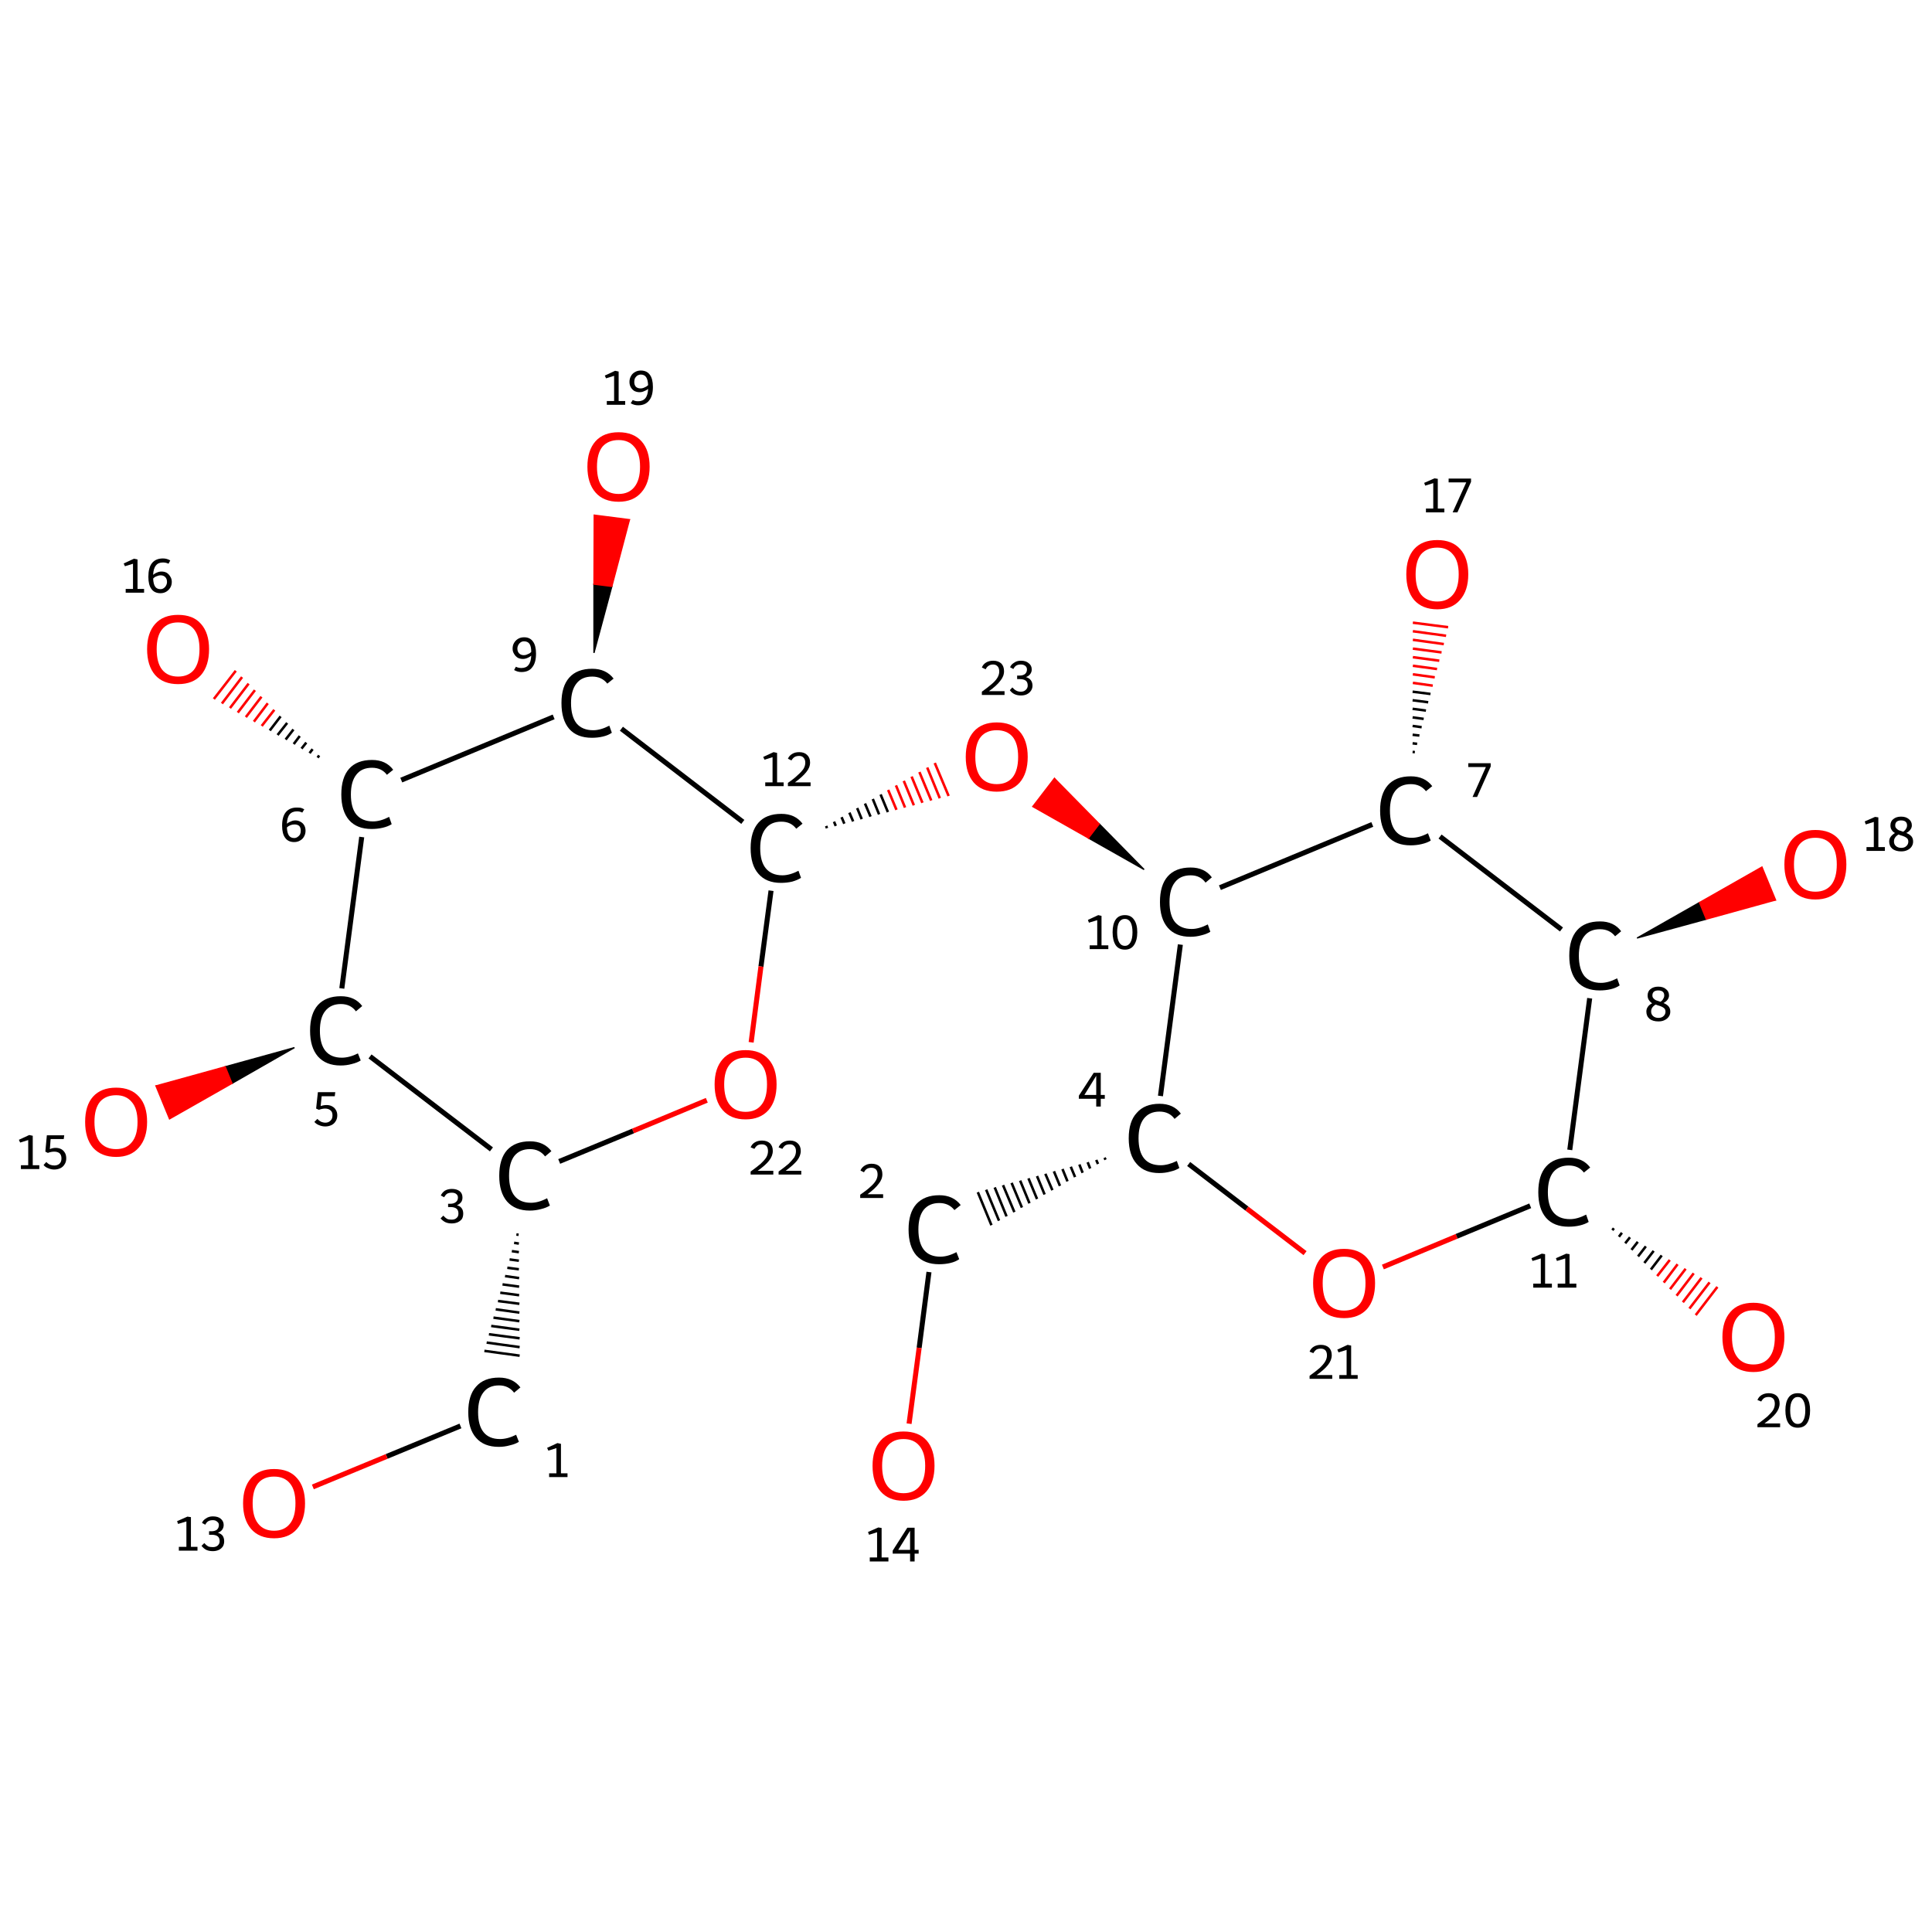 <?xml version='1.0' encoding='iso-8859-1'?>
<svg version='1.1' baseProfile='full'
              xmlns='http://www.w3.org/2000/svg'
                      xmlns:rdkit='http://www.rdkit.org/xml'
                      xmlns:xlink='http://www.w3.org/1999/xlink'
                  xml:space='preserve'
width='767px' height='767px' viewBox='0 0 767 767'>
<!-- END OF HEADER -->
<rect style='opacity:1.0;fill:#FFFFFF;stroke:none' width='767.0' height='767.0' x='0.0' y='0.0'> </rect>
<path class='bond-0 atom-1 atom-0' d='M 205.0,490.1 L 205.9,490.2' style='fill:none;fill-rule:evenodd;stroke:#000000;stroke-width:1.0px;stroke-linecap:butt;stroke-linejoin:miter;stroke-opacity:1' />
<path class='bond-0 atom-1 atom-0' d='M 204.1,493.4 L 206.0,493.7' style='fill:none;fill-rule:evenodd;stroke:#000000;stroke-width:1.0px;stroke-linecap:butt;stroke-linejoin:miter;stroke-opacity:1' />
<path class='bond-0 atom-1 atom-0' d='M 203.2,496.7 L 206.0,497.1' style='fill:none;fill-rule:evenodd;stroke:#000000;stroke-width:1.0px;stroke-linecap:butt;stroke-linejoin:miter;stroke-opacity:1' />
<path class='bond-0 atom-1 atom-0' d='M 202.3,500.0 L 206.0,500.5' style='fill:none;fill-rule:evenodd;stroke:#000000;stroke-width:1.0px;stroke-linecap:butt;stroke-linejoin:miter;stroke-opacity:1' />
<path class='bond-0 atom-1 atom-0' d='M 201.4,503.3 L 206.0,503.9' style='fill:none;fill-rule:evenodd;stroke:#000000;stroke-width:1.0px;stroke-linecap:butt;stroke-linejoin:miter;stroke-opacity:1' />
<path class='bond-0 atom-1 atom-0' d='M 200.5,506.6 L 206.1,507.4' style='fill:none;fill-rule:evenodd;stroke:#000000;stroke-width:1.0px;stroke-linecap:butt;stroke-linejoin:miter;stroke-opacity:1' />
<path class='bond-0 atom-1 atom-0' d='M 199.5,509.9 L 206.1,510.8' style='fill:none;fill-rule:evenodd;stroke:#000000;stroke-width:1.0px;stroke-linecap:butt;stroke-linejoin:miter;stroke-opacity:1' />
<path class='bond-0 atom-1 atom-0' d='M 198.6,513.2 L 206.1,514.2' style='fill:none;fill-rule:evenodd;stroke:#000000;stroke-width:1.0px;stroke-linecap:butt;stroke-linejoin:miter;stroke-opacity:1' />
<path class='bond-0 atom-1 atom-0' d='M 197.7,516.5 L 206.2,517.6' style='fill:none;fill-rule:evenodd;stroke:#000000;stroke-width:1.0px;stroke-linecap:butt;stroke-linejoin:miter;stroke-opacity:1' />
<path class='bond-0 atom-1 atom-0' d='M 196.8,519.8 L 206.2,521.1' style='fill:none;fill-rule:evenodd;stroke:#000000;stroke-width:1.0px;stroke-linecap:butt;stroke-linejoin:miter;stroke-opacity:1' />
<path class='bond-0 atom-1 atom-0' d='M 195.9,523.1 L 206.2,524.5' style='fill:none;fill-rule:evenodd;stroke:#000000;stroke-width:1.0px;stroke-linecap:butt;stroke-linejoin:miter;stroke-opacity:1' />
<path class='bond-0 atom-1 atom-0' d='M 195.0,526.4 L 206.2,527.9' style='fill:none;fill-rule:evenodd;stroke:#000000;stroke-width:1.0px;stroke-linecap:butt;stroke-linejoin:miter;stroke-opacity:1' />
<path class='bond-0 atom-1 atom-0' d='M 194.1,529.7 L 206.3,531.3' style='fill:none;fill-rule:evenodd;stroke:#000000;stroke-width:1.0px;stroke-linecap:butt;stroke-linejoin:miter;stroke-opacity:1' />
<path class='bond-0 atom-1 atom-0' d='M 193.2,533.0 L 206.3,534.8' style='fill:none;fill-rule:evenodd;stroke:#000000;stroke-width:1.0px;stroke-linecap:butt;stroke-linejoin:miter;stroke-opacity:1' />
<path class='bond-0 atom-1 atom-0' d='M 192.3,536.3 L 206.3,538.2' style='fill:none;fill-rule:evenodd;stroke:#000000;stroke-width:1.0px;stroke-linecap:butt;stroke-linejoin:miter;stroke-opacity:1' />
<path class='bond-1 atom-1 atom-2' d='M 195.1,456.3 L 146.9,419.4' style='fill:none;fill-rule:evenodd;stroke:#000000;stroke-width:2.0px;stroke-linecap:butt;stroke-linejoin:miter;stroke-opacity:1' />
<path class='bond-2 atom-2 atom-3' d='M 116.9,415.9 L 92.1,430.1 L 89.4,423.5 Z' style='fill:#000000;fill-rule:evenodd;fill-opacity:1;stroke:#000000;stroke-width:0.5px;stroke-linecap:butt;stroke-linejoin:miter;stroke-opacity:1;' />
<path class='bond-2 atom-2 atom-3' d='M 92.1,430.1 L 61.9,431.1 L 67.3,444.2 Z' style='fill:#FF0000;fill-rule:evenodd;fill-opacity:1;stroke:#FF0000;stroke-width:0.5px;stroke-linecap:butt;stroke-linejoin:miter;stroke-opacity:1;' />
<path class='bond-2 atom-2 atom-3' d='M 92.1,430.1 L 89.4,423.5 L 61.9,431.1 Z' style='fill:#FF0000;fill-rule:evenodd;fill-opacity:1;stroke:#FF0000;stroke-width:0.5px;stroke-linecap:butt;stroke-linejoin:miter;stroke-opacity:1;' />
<path class='bond-3 atom-2 atom-4' d='M 135.7,392.4 L 143.6,332.3' style='fill:none;fill-rule:evenodd;stroke:#000000;stroke-width:2.0px;stroke-linecap:butt;stroke-linejoin:miter;stroke-opacity:1' />
<path class='bond-4 atom-4 atom-5' d='M 126.1,300.8 L 126.7,299.9' style='fill:none;fill-rule:evenodd;stroke:#000000;stroke-width:1.0px;stroke-linecap:butt;stroke-linejoin:miter;stroke-opacity:1' />
<path class='bond-4 atom-4 atom-5' d='M 122.9,299.0 L 124.1,297.4' style='fill:none;fill-rule:evenodd;stroke:#000000;stroke-width:1.0px;stroke-linecap:butt;stroke-linejoin:miter;stroke-opacity:1' />
<path class='bond-4 atom-4 atom-5' d='M 119.7,297.2 L 121.6,294.8' style='fill:none;fill-rule:evenodd;stroke:#000000;stroke-width:1.0px;stroke-linecap:butt;stroke-linejoin:miter;stroke-opacity:1' />
<path class='bond-4 atom-4 atom-5' d='M 116.6,295.4 L 119.0,292.2' style='fill:none;fill-rule:evenodd;stroke:#000000;stroke-width:1.0px;stroke-linecap:butt;stroke-linejoin:miter;stroke-opacity:1' />
<path class='bond-4 atom-4 atom-5' d='M 113.4,293.6 L 116.5,289.6' style='fill:none;fill-rule:evenodd;stroke:#000000;stroke-width:1.0px;stroke-linecap:butt;stroke-linejoin:miter;stroke-opacity:1' />
<path class='bond-4 atom-4 atom-5' d='M 110.2,291.8 L 114.0,287.0' style='fill:none;fill-rule:evenodd;stroke:#000000;stroke-width:1.0px;stroke-linecap:butt;stroke-linejoin:miter;stroke-opacity:1' />
<path class='bond-4 atom-4 atom-5' d='M 107.1,290.0 L 111.4,284.4' style='fill:none;fill-rule:evenodd;stroke:#000000;stroke-width:1.0px;stroke-linecap:butt;stroke-linejoin:miter;stroke-opacity:1' />
<path class='bond-4 atom-4 atom-5' d='M 103.9,288.2 L 108.9,281.8' style='fill:none;fill-rule:evenodd;stroke:#FF0000;stroke-width:1.0px;stroke-linecap:butt;stroke-linejoin:miter;stroke-opacity:1' />
<path class='bond-4 atom-4 atom-5' d='M 100.8,286.5 L 106.3,279.2' style='fill:none;fill-rule:evenodd;stroke:#FF0000;stroke-width:1.0px;stroke-linecap:butt;stroke-linejoin:miter;stroke-opacity:1' />
<path class='bond-4 atom-4 atom-5' d='M 97.6,284.7 L 103.8,276.6' style='fill:none;fill-rule:evenodd;stroke:#FF0000;stroke-width:1.0px;stroke-linecap:butt;stroke-linejoin:miter;stroke-opacity:1' />
<path class='bond-4 atom-4 atom-5' d='M 94.4,282.9 L 101.2,274.0' style='fill:none;fill-rule:evenodd;stroke:#FF0000;stroke-width:1.0px;stroke-linecap:butt;stroke-linejoin:miter;stroke-opacity:1' />
<path class='bond-4 atom-4 atom-5' d='M 91.3,281.1 L 98.7,271.4' style='fill:none;fill-rule:evenodd;stroke:#FF0000;stroke-width:1.0px;stroke-linecap:butt;stroke-linejoin:miter;stroke-opacity:1' />
<path class='bond-4 atom-4 atom-5' d='M 88.1,279.3 L 96.1,268.8' style='fill:none;fill-rule:evenodd;stroke:#FF0000;stroke-width:1.0px;stroke-linecap:butt;stroke-linejoin:miter;stroke-opacity:1' />
<path class='bond-4 atom-4 atom-5' d='M 84.9,277.5 L 93.6,266.3' style='fill:none;fill-rule:evenodd;stroke:#FF0000;stroke-width:1.0px;stroke-linecap:butt;stroke-linejoin:miter;stroke-opacity:1' />
<path class='bond-5 atom-4 atom-6' d='M 159.3,309.7 L 219.8,284.6' style='fill:none;fill-rule:evenodd;stroke:#000000;stroke-width:2.0px;stroke-linecap:butt;stroke-linejoin:miter;stroke-opacity:1' />
<path class='bond-6 atom-6 atom-7' d='M 235.8,259.2 L 235.8,231.9 L 242.9,232.8 Z' style='fill:#000000;fill-rule:evenodd;fill-opacity:1;stroke:#000000;stroke-width:0.5px;stroke-linecap:butt;stroke-linejoin:miter;stroke-opacity:1;' />
<path class='bond-6 atom-6 atom-7' d='M 235.8,231.9 L 249.9,206.3 L 235.9,204.5 Z' style='fill:#FF0000;fill-rule:evenodd;fill-opacity:1;stroke:#FF0000;stroke-width:0.5px;stroke-linecap:butt;stroke-linejoin:miter;stroke-opacity:1;' />
<path class='bond-6 atom-6 atom-7' d='M 235.8,231.9 L 242.9,232.8 L 249.9,206.3 Z' style='fill:#FF0000;fill-rule:evenodd;fill-opacity:1;stroke:#FF0000;stroke-width:0.5px;stroke-linecap:butt;stroke-linejoin:miter;stroke-opacity:1;' />
<path class='bond-7 atom-6 atom-8' d='M 246.7,289.3 L 294.9,326.3' style='fill:none;fill-rule:evenodd;stroke:#000000;stroke-width:2.0px;stroke-linecap:butt;stroke-linejoin:miter;stroke-opacity:1' />
<path class='bond-8 atom-8 atom-9' d='M 328.3,328.8 L 328.0,327.9' style='fill:none;fill-rule:evenodd;stroke:#000000;stroke-width:1.0px;stroke-linecap:butt;stroke-linejoin:miter;stroke-opacity:1' />
<path class='bond-8 atom-8 atom-9' d='M 331.8,327.9 L 331.1,326.2' style='fill:none;fill-rule:evenodd;stroke:#000000;stroke-width:1.0px;stroke-linecap:butt;stroke-linejoin:miter;stroke-opacity:1' />
<path class='bond-8 atom-8 atom-9' d='M 335.2,327.0 L 334.1,324.4' style='fill:none;fill-rule:evenodd;stroke:#000000;stroke-width:1.0px;stroke-linecap:butt;stroke-linejoin:miter;stroke-opacity:1' />
<path class='bond-8 atom-8 atom-9' d='M 338.7,326.1 L 337.2,322.6' style='fill:none;fill-rule:evenodd;stroke:#000000;stroke-width:1.0px;stroke-linecap:butt;stroke-linejoin:miter;stroke-opacity:1' />
<path class='bond-8 atom-8 atom-9' d='M 342.1,325.2 L 340.3,320.8' style='fill:none;fill-rule:evenodd;stroke:#000000;stroke-width:1.0px;stroke-linecap:butt;stroke-linejoin:miter;stroke-opacity:1' />
<path class='bond-8 atom-8 atom-9' d='M 345.6,324.2 L 343.4,319.0' style='fill:none;fill-rule:evenodd;stroke:#000000;stroke-width:1.0px;stroke-linecap:butt;stroke-linejoin:miter;stroke-opacity:1' />
<path class='bond-8 atom-8 atom-9' d='M 349.0,323.3 L 346.5,317.2' style='fill:none;fill-rule:evenodd;stroke:#000000;stroke-width:1.0px;stroke-linecap:butt;stroke-linejoin:miter;stroke-opacity:1' />
<path class='bond-8 atom-8 atom-9' d='M 352.5,322.4 L 349.6,315.4' style='fill:none;fill-rule:evenodd;stroke:#000000;stroke-width:1.0px;stroke-linecap:butt;stroke-linejoin:miter;stroke-opacity:1' />
<path class='bond-8 atom-8 atom-9' d='M 355.9,321.5 L 352.6,313.6' style='fill:none;fill-rule:evenodd;stroke:#FF0000;stroke-width:1.0px;stroke-linecap:butt;stroke-linejoin:miter;stroke-opacity:1' />
<path class='bond-8 atom-8 atom-9' d='M 359.3,320.6 L 355.7,311.8' style='fill:none;fill-rule:evenodd;stroke:#FF0000;stroke-width:1.0px;stroke-linecap:butt;stroke-linejoin:miter;stroke-opacity:1' />
<path class='bond-8 atom-8 atom-9' d='M 362.8,319.7 L 358.8,310.0' style='fill:none;fill-rule:evenodd;stroke:#FF0000;stroke-width:1.0px;stroke-linecap:butt;stroke-linejoin:miter;stroke-opacity:1' />
<path class='bond-8 atom-8 atom-9' d='M 366.2,318.7 L 361.9,308.3' style='fill:none;fill-rule:evenodd;stroke:#FF0000;stroke-width:1.0px;stroke-linecap:butt;stroke-linejoin:miter;stroke-opacity:1' />
<path class='bond-8 atom-8 atom-9' d='M 369.7,317.8 L 365.0,306.5' style='fill:none;fill-rule:evenodd;stroke:#FF0000;stroke-width:1.0px;stroke-linecap:butt;stroke-linejoin:miter;stroke-opacity:1' />
<path class='bond-8 atom-8 atom-9' d='M 373.1,316.9 L 368.1,304.7' style='fill:none;fill-rule:evenodd;stroke:#FF0000;stroke-width:1.0px;stroke-linecap:butt;stroke-linejoin:miter;stroke-opacity:1' />
<path class='bond-8 atom-8 atom-9' d='M 376.6,316.0 L 371.1,302.9' style='fill:none;fill-rule:evenodd;stroke:#FF0000;stroke-width:1.0px;stroke-linecap:butt;stroke-linejoin:miter;stroke-opacity:1' />
<path class='bond-9 atom-10 atom-9' d='M 454.2,345.2 L 432.1,332.7 L 436.4,327.1 Z' style='fill:#000000;fill-rule:evenodd;fill-opacity:1;stroke:#000000;stroke-width:0.5px;stroke-linecap:butt;stroke-linejoin:miter;stroke-opacity:1;' />
<path class='bond-9 atom-10 atom-9' d='M 432.1,332.7 L 418.6,309.0 L 410.0,320.2 Z' style='fill:#FF0000;fill-rule:evenodd;fill-opacity:1;stroke:#FF0000;stroke-width:0.5px;stroke-linecap:butt;stroke-linejoin:miter;stroke-opacity:1;' />
<path class='bond-9 atom-10 atom-9' d='M 432.1,332.7 L 436.4,327.1 L 418.6,309.0 Z' style='fill:#FF0000;fill-rule:evenodd;fill-opacity:1;stroke:#FF0000;stroke-width:0.5px;stroke-linecap:butt;stroke-linejoin:miter;stroke-opacity:1;' />
<path class='bond-10 atom-10 atom-11' d='M 468.6,375.0 L 460.7,435.1' style='fill:none;fill-rule:evenodd;stroke:#000000;stroke-width:2.0px;stroke-linecap:butt;stroke-linejoin:miter;stroke-opacity:1' />
<path class='bond-11 atom-11 atom-12' d='M 438.5,459.6 L 438.9,460.4' style='fill:none;fill-rule:evenodd;stroke:#000000;stroke-width:1.0px;stroke-linecap:butt;stroke-linejoin:miter;stroke-opacity:1' />
<path class='bond-11 atom-11 atom-12' d='M 435.2,460.5 L 435.9,462.1' style='fill:none;fill-rule:evenodd;stroke:#000000;stroke-width:1.0px;stroke-linecap:butt;stroke-linejoin:miter;stroke-opacity:1' />
<path class='bond-11 atom-11 atom-12' d='M 431.8,461.4 L 432.8,463.9' style='fill:none;fill-rule:evenodd;stroke:#000000;stroke-width:1.0px;stroke-linecap:butt;stroke-linejoin:miter;stroke-opacity:1' />
<path class='bond-11 atom-11 atom-12' d='M 428.5,462.3 L 429.8,465.6' style='fill:none;fill-rule:evenodd;stroke:#000000;stroke-width:1.0px;stroke-linecap:butt;stroke-linejoin:miter;stroke-opacity:1' />
<path class='bond-11 atom-11 atom-12' d='M 425.1,463.2 L 426.8,467.3' style='fill:none;fill-rule:evenodd;stroke:#000000;stroke-width:1.0px;stroke-linecap:butt;stroke-linejoin:miter;stroke-opacity:1' />
<path class='bond-11 atom-11 atom-12' d='M 421.8,464.1 L 423.8,469.0' style='fill:none;fill-rule:evenodd;stroke:#000000;stroke-width:1.0px;stroke-linecap:butt;stroke-linejoin:miter;stroke-opacity:1' />
<path class='bond-11 atom-11 atom-12' d='M 418.4,465.0 L 420.8,470.8' style='fill:none;fill-rule:evenodd;stroke:#000000;stroke-width:1.0px;stroke-linecap:butt;stroke-linejoin:miter;stroke-opacity:1' />
<path class='bond-11 atom-11 atom-12' d='M 415.0,466.0 L 417.8,472.5' style='fill:none;fill-rule:evenodd;stroke:#000000;stroke-width:1.0px;stroke-linecap:butt;stroke-linejoin:miter;stroke-opacity:1' />
<path class='bond-11 atom-11 atom-12' d='M 411.7,466.9 L 414.7,474.2' style='fill:none;fill-rule:evenodd;stroke:#000000;stroke-width:1.0px;stroke-linecap:butt;stroke-linejoin:miter;stroke-opacity:1' />
<path class='bond-11 atom-11 atom-12' d='M 408.3,467.8 L 411.7,476.0' style='fill:none;fill-rule:evenodd;stroke:#000000;stroke-width:1.0px;stroke-linecap:butt;stroke-linejoin:miter;stroke-opacity:1' />
<path class='bond-11 atom-11 atom-12' d='M 405.0,468.7 L 408.7,477.7' style='fill:none;fill-rule:evenodd;stroke:#000000;stroke-width:1.0px;stroke-linecap:butt;stroke-linejoin:miter;stroke-opacity:1' />
<path class='bond-11 atom-11 atom-12' d='M 401.6,469.6 L 405.7,479.4' style='fill:none;fill-rule:evenodd;stroke:#000000;stroke-width:1.0px;stroke-linecap:butt;stroke-linejoin:miter;stroke-opacity:1' />
<path class='bond-11 atom-11 atom-12' d='M 398.2,470.5 L 402.7,481.2' style='fill:none;fill-rule:evenodd;stroke:#000000;stroke-width:1.0px;stroke-linecap:butt;stroke-linejoin:miter;stroke-opacity:1' />
<path class='bond-11 atom-11 atom-12' d='M 394.9,471.4 L 399.6,482.9' style='fill:none;fill-rule:evenodd;stroke:#000000;stroke-width:1.0px;stroke-linecap:butt;stroke-linejoin:miter;stroke-opacity:1' />
<path class='bond-11 atom-11 atom-12' d='M 391.5,472.3 L 396.6,484.6' style='fill:none;fill-rule:evenodd;stroke:#000000;stroke-width:1.0px;stroke-linecap:butt;stroke-linejoin:miter;stroke-opacity:1' />
<path class='bond-11 atom-11 atom-12' d='M 388.2,473.3 L 393.6,486.4' style='fill:none;fill-rule:evenodd;stroke:#000000;stroke-width:1.0px;stroke-linecap:butt;stroke-linejoin:miter;stroke-opacity:1' />
<path class='bond-12 atom-12 atom-13' d='M 368.8,505.0 L 364.9,535.1' style='fill:none;fill-rule:evenodd;stroke:#000000;stroke-width:2.0px;stroke-linecap:butt;stroke-linejoin:miter;stroke-opacity:1' />
<path class='bond-12 atom-12 atom-13' d='M 364.9,535.1 L 360.9,565.2' style='fill:none;fill-rule:evenodd;stroke:#FF0000;stroke-width:2.0px;stroke-linecap:butt;stroke-linejoin:miter;stroke-opacity:1' />
<path class='bond-13 atom-11 atom-14' d='M 471.9,462.1 L 495.0,479.8' style='fill:none;fill-rule:evenodd;stroke:#000000;stroke-width:2.0px;stroke-linecap:butt;stroke-linejoin:miter;stroke-opacity:1' />
<path class='bond-13 atom-11 atom-14' d='M 495.0,479.8 L 518.1,497.5' style='fill:none;fill-rule:evenodd;stroke:#FF0000;stroke-width:2.0px;stroke-linecap:butt;stroke-linejoin:miter;stroke-opacity:1' />
<path class='bond-14 atom-14 atom-15' d='M 549.0,503.0 L 578.3,490.8' style='fill:none;fill-rule:evenodd;stroke:#FF0000;stroke-width:2.0px;stroke-linecap:butt;stroke-linejoin:miter;stroke-opacity:1' />
<path class='bond-14 atom-14 atom-15' d='M 578.3,490.8 L 607.5,478.7' style='fill:none;fill-rule:evenodd;stroke:#000000;stroke-width:2.0px;stroke-linecap:butt;stroke-linejoin:miter;stroke-opacity:1' />
<path class='bond-15 atom-15 atom-16' d='M 640.7,487.6 L 640.1,488.4' style='fill:none;fill-rule:evenodd;stroke:#000000;stroke-width:1.0px;stroke-linecap:butt;stroke-linejoin:miter;stroke-opacity:1' />
<path class='bond-15 atom-15 atom-16' d='M 643.9,489.4 L 642.7,491.0' style='fill:none;fill-rule:evenodd;stroke:#000000;stroke-width:1.0px;stroke-linecap:butt;stroke-linejoin:miter;stroke-opacity:1' />
<path class='bond-15 atom-15 atom-16' d='M 647.1,491.2 L 645.2,493.6' style='fill:none;fill-rule:evenodd;stroke:#000000;stroke-width:1.0px;stroke-linecap:butt;stroke-linejoin:miter;stroke-opacity:1' />
<path class='bond-15 atom-15 atom-16' d='M 650.2,493.0 L 647.7,496.2' style='fill:none;fill-rule:evenodd;stroke:#000000;stroke-width:1.0px;stroke-linecap:butt;stroke-linejoin:miter;stroke-opacity:1' />
<path class='bond-15 atom-15 atom-16' d='M 653.4,494.8 L 650.3,498.8' style='fill:none;fill-rule:evenodd;stroke:#000000;stroke-width:1.0px;stroke-linecap:butt;stroke-linejoin:miter;stroke-opacity:1' />
<path class='bond-15 atom-15 atom-16' d='M 656.5,496.6 L 652.8,501.4' style='fill:none;fill-rule:evenodd;stroke:#000000;stroke-width:1.0px;stroke-linecap:butt;stroke-linejoin:miter;stroke-opacity:1' />
<path class='bond-15 atom-15 atom-16' d='M 659.7,498.4 L 655.4,504.0' style='fill:none;fill-rule:evenodd;stroke:#000000;stroke-width:1.0px;stroke-linecap:butt;stroke-linejoin:miter;stroke-opacity:1' />
<path class='bond-15 atom-15 atom-16' d='M 662.9,500.2 L 657.9,506.6' style='fill:none;fill-rule:evenodd;stroke:#FF0000;stroke-width:1.0px;stroke-linecap:butt;stroke-linejoin:miter;stroke-opacity:1' />
<path class='bond-15 atom-15 atom-16' d='M 666.0,501.9 L 660.5,509.2' style='fill:none;fill-rule:evenodd;stroke:#FF0000;stroke-width:1.0px;stroke-linecap:butt;stroke-linejoin:miter;stroke-opacity:1' />
<path class='bond-15 atom-15 atom-16' d='M 669.2,503.7 L 663.0,511.8' style='fill:none;fill-rule:evenodd;stroke:#FF0000;stroke-width:1.0px;stroke-linecap:butt;stroke-linejoin:miter;stroke-opacity:1' />
<path class='bond-15 atom-15 atom-16' d='M 672.4,505.5 L 665.6,514.4' style='fill:none;fill-rule:evenodd;stroke:#FF0000;stroke-width:1.0px;stroke-linecap:butt;stroke-linejoin:miter;stroke-opacity:1' />
<path class='bond-15 atom-15 atom-16' d='M 675.5,507.3 L 668.1,517.0' style='fill:none;fill-rule:evenodd;stroke:#FF0000;stroke-width:1.0px;stroke-linecap:butt;stroke-linejoin:miter;stroke-opacity:1' />
<path class='bond-15 atom-15 atom-16' d='M 678.7,509.1 L 670.7,519.5' style='fill:none;fill-rule:evenodd;stroke:#FF0000;stroke-width:1.0px;stroke-linecap:butt;stroke-linejoin:miter;stroke-opacity:1' />
<path class='bond-15 atom-15 atom-16' d='M 681.8,510.9 L 673.2,522.1' style='fill:none;fill-rule:evenodd;stroke:#FF0000;stroke-width:1.0px;stroke-linecap:butt;stroke-linejoin:miter;stroke-opacity:1' />
<path class='bond-16 atom-15 atom-17' d='M 623.2,456.5 L 631.1,396.3' style='fill:none;fill-rule:evenodd;stroke:#000000;stroke-width:2.0px;stroke-linecap:butt;stroke-linejoin:miter;stroke-opacity:1' />
<path class='bond-17 atom-17 atom-18' d='M 649.9,372.4 L 674.7,358.3 L 677.4,364.9 Z' style='fill:#000000;fill-rule:evenodd;fill-opacity:1;stroke:#000000;stroke-width:0.5px;stroke-linecap:butt;stroke-linejoin:miter;stroke-opacity:1;' />
<path class='bond-17 atom-17 atom-18' d='M 674.7,358.3 L 704.9,357.3 L 699.5,344.2 Z' style='fill:#FF0000;fill-rule:evenodd;fill-opacity:1;stroke:#FF0000;stroke-width:0.5px;stroke-linecap:butt;stroke-linejoin:miter;stroke-opacity:1;' />
<path class='bond-17 atom-17 atom-18' d='M 674.7,358.3 L 677.4,364.9 L 704.9,357.3 Z' style='fill:#FF0000;fill-rule:evenodd;fill-opacity:1;stroke:#FF0000;stroke-width:0.5px;stroke-linecap:butt;stroke-linejoin:miter;stroke-opacity:1;' />
<path class='bond-18 atom-17 atom-19' d='M 619.9,369.0 L 571.7,332.1' style='fill:none;fill-rule:evenodd;stroke:#000000;stroke-width:2.0px;stroke-linecap:butt;stroke-linejoin:miter;stroke-opacity:1' />
<path class='bond-19 atom-19 atom-20' d='M 560.8,298.5 L 561.7,298.6' style='fill:none;fill-rule:evenodd;stroke:#000000;stroke-width:1.0px;stroke-linecap:butt;stroke-linejoin:miter;stroke-opacity:1' />
<path class='bond-19 atom-19 atom-20' d='M 560.8,295.1 L 562.6,295.3' style='fill:none;fill-rule:evenodd;stroke:#000000;stroke-width:1.0px;stroke-linecap:butt;stroke-linejoin:miter;stroke-opacity:1' />
<path class='bond-19 atom-19 atom-20' d='M 560.8,291.7 L 563.5,292.0' style='fill:none;fill-rule:evenodd;stroke:#000000;stroke-width:1.0px;stroke-linecap:butt;stroke-linejoin:miter;stroke-opacity:1' />
<path class='bond-19 atom-19 atom-20' d='M 560.8,288.2 L 564.4,288.7' style='fill:none;fill-rule:evenodd;stroke:#000000;stroke-width:1.0px;stroke-linecap:butt;stroke-linejoin:miter;stroke-opacity:1' />
<path class='bond-19 atom-19 atom-20' d='M 560.8,284.8 L 565.2,285.4' style='fill:none;fill-rule:evenodd;stroke:#000000;stroke-width:1.0px;stroke-linecap:butt;stroke-linejoin:miter;stroke-opacity:1' />
<path class='bond-19 atom-19 atom-20' d='M 560.8,281.4 L 566.1,282.1' style='fill:none;fill-rule:evenodd;stroke:#000000;stroke-width:1.0px;stroke-linecap:butt;stroke-linejoin:miter;stroke-opacity:1' />
<path class='bond-19 atom-19 atom-20' d='M 560.8,278.0 L 567.0,278.8' style='fill:none;fill-rule:evenodd;stroke:#000000;stroke-width:1.0px;stroke-linecap:butt;stroke-linejoin:miter;stroke-opacity:1' />
<path class='bond-19 atom-19 atom-20' d='M 560.8,274.6 L 567.9,275.5' style='fill:none;fill-rule:evenodd;stroke:#000000;stroke-width:1.0px;stroke-linecap:butt;stroke-linejoin:miter;stroke-opacity:1' />
<path class='bond-19 atom-19 atom-20' d='M 560.9,271.1 L 568.8,272.2' style='fill:none;fill-rule:evenodd;stroke:#FF0000;stroke-width:1.0px;stroke-linecap:butt;stroke-linejoin:miter;stroke-opacity:1' />
<path class='bond-19 atom-19 atom-20' d='M 560.9,267.7 L 569.6,268.9' style='fill:none;fill-rule:evenodd;stroke:#FF0000;stroke-width:1.0px;stroke-linecap:butt;stroke-linejoin:miter;stroke-opacity:1' />
<path class='bond-19 atom-19 atom-20' d='M 560.9,264.3 L 570.5,265.6' style='fill:none;fill-rule:evenodd;stroke:#FF0000;stroke-width:1.0px;stroke-linecap:butt;stroke-linejoin:miter;stroke-opacity:1' />
<path class='bond-19 atom-19 atom-20' d='M 560.9,260.9 L 571.4,262.3' style='fill:none;fill-rule:evenodd;stroke:#FF0000;stroke-width:1.0px;stroke-linecap:butt;stroke-linejoin:miter;stroke-opacity:1' />
<path class='bond-19 atom-19 atom-20' d='M 560.9,257.5 L 572.3,259.0' style='fill:none;fill-rule:evenodd;stroke:#FF0000;stroke-width:1.0px;stroke-linecap:butt;stroke-linejoin:miter;stroke-opacity:1' />
<path class='bond-19 atom-19 atom-20' d='M 560.9,254.0 L 573.2,255.7' style='fill:none;fill-rule:evenodd;stroke:#FF0000;stroke-width:1.0px;stroke-linecap:butt;stroke-linejoin:miter;stroke-opacity:1' />
<path class='bond-19 atom-19 atom-20' d='M 560.9,250.6 L 574.1,252.4' style='fill:none;fill-rule:evenodd;stroke:#FF0000;stroke-width:1.0px;stroke-linecap:butt;stroke-linejoin:miter;stroke-opacity:1' />
<path class='bond-19 atom-19 atom-20' d='M 560.9,247.2 L 574.9,249.0' style='fill:none;fill-rule:evenodd;stroke:#FF0000;stroke-width:1.0px;stroke-linecap:butt;stroke-linejoin:miter;stroke-opacity:1' />
<path class='bond-20 atom-8 atom-21' d='M 306.1,353.6 L 302.1,383.7' style='fill:none;fill-rule:evenodd;stroke:#000000;stroke-width:2.0px;stroke-linecap:butt;stroke-linejoin:miter;stroke-opacity:1' />
<path class='bond-20 atom-8 atom-21' d='M 302.1,383.7 L 298.2,413.8' style='fill:none;fill-rule:evenodd;stroke:#FF0000;stroke-width:2.0px;stroke-linecap:butt;stroke-linejoin:miter;stroke-opacity:1' />
<path class='bond-21 atom-0 atom-22' d='M 182.8,566.1 L 153.5,578.2' style='fill:none;fill-rule:evenodd;stroke:#000000;stroke-width:2.0px;stroke-linecap:butt;stroke-linejoin:miter;stroke-opacity:1' />
<path class='bond-21 atom-0 atom-22' d='M 153.5,578.2 L 124.2,590.3' style='fill:none;fill-rule:evenodd;stroke:#FF0000;stroke-width:2.0px;stroke-linecap:butt;stroke-linejoin:miter;stroke-opacity:1' />
<path class='bond-22 atom-21 atom-1' d='M 280.6,436.8 L 251.3,449.0' style='fill:none;fill-rule:evenodd;stroke:#FF0000;stroke-width:2.0px;stroke-linecap:butt;stroke-linejoin:miter;stroke-opacity:1' />
<path class='bond-22 atom-21 atom-1' d='M 251.3,449.0 L 222.0,461.1' style='fill:none;fill-rule:evenodd;stroke:#000000;stroke-width:2.0px;stroke-linecap:butt;stroke-linejoin:miter;stroke-opacity:1' />
<path class='bond-23 atom-19 atom-10' d='M 544.8,327.3 L 484.3,352.4' style='fill:none;fill-rule:evenodd;stroke:#000000;stroke-width:2.0px;stroke-linecap:butt;stroke-linejoin:miter;stroke-opacity:1' />
<path class='atom-0' d='M 185.9 560.6
Q 185.9 553.9, 189.0 550.5
Q 192.1 546.9, 198.1 546.9
Q 203.6 546.9, 206.6 550.8
L 204.1 552.9
Q 201.9 550.0, 198.1 550.0
Q 194.0 550.0, 191.9 552.8
Q 189.8 555.5, 189.8 560.6
Q 189.8 565.9, 192.0 568.6
Q 194.2 571.3, 198.5 571.3
Q 201.5 571.3, 204.9 569.6
L 206.0 572.4
Q 204.6 573.3, 202.4 573.8
Q 200.3 574.4, 198.0 574.4
Q 192.1 574.4, 189.0 570.8
Q 185.9 567.3, 185.9 560.6
' fill='#000000'/>
<path class='atom-1' d='M 198.2 466.8
Q 198.2 460.1, 201.3 456.6
Q 204.5 453.1, 210.4 453.1
Q 215.9 453.1, 218.9 457.0
L 216.4 459.1
Q 214.2 456.2, 210.4 456.2
Q 206.4 456.2, 204.2 458.9
Q 202.1 461.6, 202.1 466.8
Q 202.1 472.1, 204.3 474.8
Q 206.5 477.5, 210.8 477.5
Q 213.8 477.5, 217.2 475.7
L 218.3 478.6
Q 216.9 479.5, 214.8 480.0
Q 212.6 480.6, 210.3 480.6
Q 204.5 480.6, 201.3 477.0
Q 198.2 473.4, 198.2 466.8
' fill='#000000'/>
<path class='atom-2' d='M 123.1 409.2
Q 123.1 402.5, 126.2 399.0
Q 129.4 395.5, 135.3 395.5
Q 140.9 395.5, 143.8 399.4
L 141.3 401.5
Q 139.2 398.6, 135.3 398.6
Q 131.3 398.6, 129.1 401.4
Q 127.0 404.0, 127.0 409.2
Q 127.0 414.5, 129.2 417.2
Q 131.4 419.9, 135.7 419.9
Q 138.7 419.9, 142.1 418.2
L 143.2 421.0
Q 141.8 421.9, 139.7 422.4
Q 137.6 423.0, 135.2 423.0
Q 129.4 423.0, 126.2 419.4
Q 123.1 415.8, 123.1 409.2
' fill='#000000'/>
<path class='atom-3' d='M 33.8 445.4
Q 33.8 438.9, 36.9 435.4
Q 40.1 431.8, 46.1 431.8
Q 52.0 431.8, 55.2 435.4
Q 58.4 438.9, 58.4 445.4
Q 58.4 451.9, 55.1 455.6
Q 51.9 459.3, 46.1 459.3
Q 40.2 459.3, 36.9 455.6
Q 33.8 451.9, 33.8 445.4
M 46.1 456.2
Q 50.1 456.2, 52.3 453.5
Q 54.6 450.8, 54.6 445.4
Q 54.6 440.1, 52.3 437.5
Q 50.1 434.8, 46.1 434.8
Q 42.0 434.8, 39.7 437.4
Q 37.5 440.1, 37.5 445.4
Q 37.5 450.8, 39.7 453.5
Q 42.0 456.2, 46.1 456.2
' fill='#FF0000'/>
<path class='atom-4' d='M 135.5 315.4
Q 135.5 308.7, 138.6 305.2
Q 141.7 301.7, 147.7 301.7
Q 153.2 301.7, 156.1 305.6
L 153.6 307.6
Q 151.5 304.8, 147.7 304.8
Q 143.6 304.8, 141.5 307.5
Q 139.3 310.2, 139.3 315.4
Q 139.3 320.7, 141.5 323.4
Q 143.8 326.1, 148.1 326.1
Q 151.0 326.1, 154.5 324.3
L 155.5 327.2
Q 154.1 328.1, 152.0 328.6
Q 149.9 329.1, 147.5 329.1
Q 141.7 329.1, 138.6 325.6
Q 135.5 322.0, 135.5 315.4
' fill='#000000'/>
<path class='atom-5' d='M 58.4 257.7
Q 58.4 251.3, 61.6 247.7
Q 64.8 244.1, 70.7 244.1
Q 76.7 244.1, 79.8 247.7
Q 83.0 251.3, 83.0 257.7
Q 83.0 264.3, 79.8 268.0
Q 76.6 271.6, 70.7 271.6
Q 64.8 271.6, 61.6 268.0
Q 58.4 264.3, 58.4 257.7
M 70.7 268.6
Q 74.8 268.6, 77.0 265.9
Q 79.2 263.1, 79.2 257.7
Q 79.2 252.5, 77.0 249.8
Q 74.8 247.1, 70.7 247.1
Q 66.6 247.1, 64.4 249.8
Q 62.2 252.4, 62.2 257.7
Q 62.2 263.2, 64.4 265.9
Q 66.6 268.6, 70.7 268.6
' fill='#FF0000'/>
<path class='atom-6' d='M 222.9 279.1
Q 222.9 272.5, 226.0 269.0
Q 229.1 265.5, 235.1 265.5
Q 240.6 265.5, 243.6 269.4
L 241.1 271.4
Q 238.9 268.6, 235.1 268.6
Q 231.0 268.6, 228.9 271.3
Q 226.7 274.0, 226.7 279.1
Q 226.7 284.4, 228.9 287.2
Q 231.2 289.9, 235.5 289.9
Q 238.4 289.9, 241.9 288.1
L 242.9 290.9
Q 241.5 291.9, 239.4 292.4
Q 237.3 292.9, 235.0 292.9
Q 229.1 292.9, 226.0 289.4
Q 222.9 285.8, 222.9 279.1
' fill='#000000'/>
<path class='atom-7' d='M 233.2 185.3
Q 233.2 178.8, 236.4 175.2
Q 239.6 171.6, 245.6 171.6
Q 251.5 171.6, 254.7 175.2
Q 257.9 178.8, 257.9 185.3
Q 257.9 191.8, 254.6 195.5
Q 251.4 199.2, 245.6 199.2
Q 239.6 199.2, 236.4 195.5
Q 233.2 191.8, 233.2 185.3
M 245.6 196.1
Q 249.6 196.1, 251.8 193.4
Q 254.1 190.6, 254.1 185.3
Q 254.1 180.0, 251.8 177.4
Q 249.6 174.7, 245.6 174.7
Q 241.5 174.7, 239.2 177.3
Q 237.0 180.0, 237.0 185.3
Q 237.0 190.7, 239.2 193.4
Q 241.5 196.1, 245.6 196.1
' fill='#FF0000'/>
<path class='atom-8' d='M 298.0 336.7
Q 298.0 330.1, 301.1 326.6
Q 304.2 323.1, 310.2 323.1
Q 315.7 323.1, 318.6 327.0
L 316.1 329.0
Q 314.0 326.2, 310.2 326.2
Q 306.1 326.2, 304.0 328.9
Q 301.8 331.6, 301.8 336.7
Q 301.8 342.0, 304.0 344.7
Q 306.3 347.5, 310.6 347.5
Q 313.5 347.5, 317.0 345.7
L 318.0 348.5
Q 316.6 349.4, 314.5 350.0
Q 312.4 350.5, 310.0 350.5
Q 304.2 350.5, 301.1 346.9
Q 298.0 343.4, 298.0 336.7
' fill='#000000'/>
<path class='atom-9' d='M 383.4 300.5
Q 383.4 294.0, 386.6 290.4
Q 389.8 286.8, 395.7 286.8
Q 401.7 286.8, 404.8 290.4
Q 408.0 294.0, 408.0 300.5
Q 408.0 307.0, 404.8 310.7
Q 401.6 314.3, 395.7 314.3
Q 389.8 314.3, 386.6 310.7
Q 383.4 307.0, 383.4 300.5
M 395.7 311.3
Q 399.8 311.3, 402.0 308.6
Q 404.2 305.8, 404.2 300.5
Q 404.2 295.2, 402.0 292.5
Q 399.8 289.9, 395.7 289.9
Q 391.6 289.9, 389.4 292.5
Q 387.2 295.2, 387.2 300.5
Q 387.2 305.9, 389.4 308.6
Q 391.6 311.3, 395.7 311.3
' fill='#FF0000'/>
<path class='atom-10' d='M 460.5 358.1
Q 460.5 351.4, 463.6 347.9
Q 466.7 344.4, 472.7 344.4
Q 478.2 344.4, 481.1 348.3
L 478.6 350.4
Q 476.5 347.5, 472.7 347.5
Q 468.6 347.5, 466.5 350.2
Q 464.3 352.9, 464.3 358.1
Q 464.3 363.4, 466.5 366.1
Q 468.8 368.8, 473.1 368.8
Q 476.0 368.8, 479.5 367.0
L 480.5 369.9
Q 479.1 370.8, 477.0 371.3
Q 474.9 371.9, 472.6 371.9
Q 466.7 371.9, 463.6 368.3
Q 460.5 364.7, 460.5 358.1
' fill='#000000'/>
<path class='atom-11' d='M 448.1 451.9
Q 448.1 445.2, 451.3 441.8
Q 454.4 438.2, 460.3 438.2
Q 465.9 438.2, 468.8 442.1
L 466.3 444.2
Q 464.2 441.3, 460.3 441.3
Q 456.3 441.3, 454.1 444.1
Q 452.0 446.8, 452.0 451.9
Q 452.0 457.2, 454.2 459.9
Q 456.4 462.6, 460.8 462.6
Q 463.7 462.6, 467.2 460.9
L 468.2 463.7
Q 466.8 464.6, 464.7 465.1
Q 462.6 465.7, 460.2 465.7
Q 454.4 465.7, 451.3 462.1
Q 448.1 458.6, 448.1 451.9
' fill='#000000'/>
<path class='atom-12' d='M 360.7 488.1
Q 360.7 481.5, 363.8 478.0
Q 367.0 474.5, 372.9 474.5
Q 378.4 474.5, 381.4 478.4
L 378.9 480.4
Q 376.7 477.6, 372.9 477.6
Q 368.9 477.6, 366.7 480.3
Q 364.6 483.0, 364.6 488.1
Q 364.6 493.4, 366.8 496.2
Q 369.0 498.9, 373.3 498.9
Q 376.3 498.9, 379.7 497.1
L 380.8 499.9
Q 379.4 500.9, 377.3 501.4
Q 375.2 501.9, 372.8 501.9
Q 367.0 501.9, 363.8 498.4
Q 360.7 494.8, 360.7 488.1
' fill='#000000'/>
<path class='atom-13' d='M 346.4 581.9
Q 346.4 575.5, 349.6 571.9
Q 352.8 568.3, 358.7 568.3
Q 364.7 568.3, 367.9 571.9
Q 371.0 575.5, 371.0 581.9
Q 371.0 588.4, 367.8 592.1
Q 364.6 595.8, 358.7 595.8
Q 352.8 595.8, 349.6 592.1
Q 346.4 588.5, 346.4 581.9
M 358.7 592.8
Q 362.8 592.8, 365.0 590.1
Q 367.3 587.3, 367.3 581.9
Q 367.3 576.7, 365.0 574.0
Q 362.8 571.3, 358.7 571.3
Q 354.6 571.3, 352.4 574.0
Q 350.2 576.6, 350.2 581.9
Q 350.2 587.3, 352.4 590.1
Q 354.6 592.8, 358.7 592.8
' fill='#FF0000'/>
<path class='atom-14' d='M 521.3 509.4
Q 521.3 503.0, 524.4 499.4
Q 527.6 495.8, 533.6 495.8
Q 539.5 495.8, 542.7 499.4
Q 545.9 503.0, 545.9 509.4
Q 545.9 516.0, 542.7 519.7
Q 539.4 523.3, 533.6 523.3
Q 527.7 523.3, 524.4 519.7
Q 521.3 516.0, 521.3 509.4
M 533.6 520.3
Q 537.7 520.3, 539.9 517.6
Q 542.1 514.8, 542.1 509.4
Q 542.1 504.2, 539.9 501.5
Q 537.7 498.9, 533.6 498.9
Q 529.5 498.9, 527.2 501.5
Q 525.1 504.2, 525.1 509.4
Q 525.1 514.9, 527.2 517.6
Q 529.5 520.3, 533.6 520.3
' fill='#FF0000'/>
<path class='atom-15' d='M 610.7 473.3
Q 610.7 466.6, 613.8 463.1
Q 616.9 459.6, 622.8 459.6
Q 628.4 459.6, 631.3 463.5
L 628.8 465.5
Q 626.7 462.7, 622.8 462.7
Q 618.8 462.7, 616.6 465.4
Q 614.5 468.1, 614.5 473.3
Q 614.5 478.6, 616.7 481.3
Q 618.9 484.0, 623.3 484.0
Q 626.2 484.0, 629.7 482.2
L 630.7 485.1
Q 629.3 486.0, 627.2 486.5
Q 625.1 487.0, 622.7 487.0
Q 616.9 487.0, 613.8 483.5
Q 610.7 479.9, 610.7 473.3
' fill='#000000'/>
<path class='atom-16' d='M 683.8 530.8
Q 683.8 524.4, 687.0 520.8
Q 690.1 517.2, 696.1 517.2
Q 702.0 517.2, 705.2 520.8
Q 708.4 524.4, 708.4 530.8
Q 708.4 537.3, 705.2 541.0
Q 701.9 544.7, 696.1 544.7
Q 690.2 544.7, 687.0 541.0
Q 683.8 537.4, 683.8 530.8
M 696.1 541.7
Q 700.2 541.7, 702.4 538.9
Q 704.6 536.2, 704.6 530.8
Q 704.6 525.5, 702.4 522.9
Q 700.2 520.2, 696.1 520.2
Q 692.0 520.2, 689.8 522.9
Q 687.6 525.5, 687.6 530.8
Q 687.6 536.2, 689.8 538.9
Q 692.0 541.7, 696.1 541.7
' fill='#FF0000'/>
<path class='atom-17' d='M 623.0 379.4
Q 623.0 372.8, 626.1 369.3
Q 629.2 365.8, 635.2 365.8
Q 640.7 365.8, 643.6 369.7
L 641.2 371.7
Q 639.0 368.9, 635.2 368.9
Q 631.1 368.9, 629.0 371.6
Q 626.8 374.3, 626.8 379.4
Q 626.8 384.7, 629.0 387.5
Q 631.3 390.2, 635.6 390.2
Q 638.5 390.2, 642.0 388.4
L 643.0 391.2
Q 641.6 392.2, 639.5 392.7
Q 637.4 393.2, 635.1 393.2
Q 629.2 393.2, 626.1 389.7
Q 623.0 386.1, 623.0 379.4
' fill='#000000'/>
<path class='atom-18' d='M 708.4 343.2
Q 708.4 336.7, 711.6 333.1
Q 714.8 329.5, 720.7 329.5
Q 726.7 329.5, 729.9 333.1
Q 733.0 336.7, 733.0 343.2
Q 733.0 349.7, 729.8 353.4
Q 726.6 357.1, 720.7 357.1
Q 714.8 357.1, 711.6 353.4
Q 708.4 349.7, 708.4 343.2
M 720.7 354.0
Q 724.8 354.0, 727.0 351.3
Q 729.2 348.5, 729.2 343.2
Q 729.2 337.9, 727.0 335.3
Q 724.8 332.6, 720.7 332.6
Q 716.6 332.6, 714.4 335.2
Q 712.2 337.9, 712.2 343.2
Q 712.2 348.6, 714.4 351.3
Q 716.6 354.0, 720.7 354.0
' fill='#FF0000'/>
<path class='atom-19' d='M 547.9 321.8
Q 547.9 315.2, 551.0 311.7
Q 554.1 308.2, 560.1 308.2
Q 565.6 308.2, 568.6 312.1
L 566.1 314.1
Q 563.9 311.3, 560.1 311.3
Q 556.0 311.3, 553.9 314.0
Q 551.8 316.7, 551.8 321.8
Q 551.8 327.1, 554.0 329.9
Q 556.2 332.6, 560.5 332.6
Q 563.5 332.6, 566.9 330.8
L 568.0 333.7
Q 566.6 334.6, 564.4 335.1
Q 562.3 335.6, 560.0 335.6
Q 554.1 335.6, 551.0 332.1
Q 547.9 328.5, 547.9 321.8
' fill='#000000'/>
<path class='atom-20' d='M 558.3 228.0
Q 558.3 221.5, 561.4 218.0
Q 564.6 214.4, 570.6 214.4
Q 576.5 214.4, 579.7 218.0
Q 582.9 221.5, 582.9 228.0
Q 582.9 234.5, 579.6 238.2
Q 576.4 241.9, 570.6 241.9
Q 564.7 241.9, 561.4 238.2
Q 558.3 234.5, 558.3 228.0
M 570.6 238.8
Q 574.6 238.8, 576.8 236.1
Q 579.1 233.4, 579.1 228.0
Q 579.1 222.7, 576.8 220.1
Q 574.6 217.4, 570.6 217.4
Q 566.5 217.4, 564.2 220.0
Q 562.0 222.7, 562.0 228.0
Q 562.0 233.4, 564.2 236.1
Q 566.5 238.8, 570.6 238.8
' fill='#FF0000'/>
<path class='atom-21' d='M 283.7 430.5
Q 283.7 424.1, 286.9 420.5
Q 290.0 416.9, 296.0 416.9
Q 301.9 416.9, 305.1 420.5
Q 308.3 424.1, 308.3 430.5
Q 308.3 437.0, 305.1 440.7
Q 301.8 444.4, 296.0 444.4
Q 290.1 444.4, 286.9 440.7
Q 283.7 437.1, 283.7 430.5
M 296.0 441.4
Q 300.1 441.4, 302.3 438.6
Q 304.5 435.9, 304.5 430.5
Q 304.5 425.2, 302.3 422.6
Q 300.1 419.9, 296.0 419.9
Q 291.9 419.9, 289.7 422.6
Q 287.5 425.2, 287.5 430.5
Q 287.5 435.9, 289.7 438.6
Q 291.9 441.4, 296.0 441.4
' fill='#FF0000'/>
<path class='atom-22' d='M 96.5 596.8
Q 96.5 590.4, 99.7 586.8
Q 102.9 583.2, 108.8 583.2
Q 114.8 583.2, 117.9 586.8
Q 121.1 590.4, 121.1 596.8
Q 121.1 603.3, 117.9 607.0
Q 114.7 610.7, 108.8 610.7
Q 102.9 610.7, 99.7 607.0
Q 96.5 603.3, 96.5 596.8
M 108.8 607.7
Q 112.9 607.7, 115.1 604.9
Q 117.3 602.2, 117.3 596.8
Q 117.3 591.5, 115.1 588.9
Q 112.9 586.2, 108.8 586.2
Q 104.7 586.2, 102.5 588.8
Q 100.3 591.5, 100.3 596.8
Q 100.3 602.2, 102.5 604.9
Q 104.7 607.7, 108.8 607.7
' fill='#FF0000'/>
<path class='note' d='M 218.0 584.9
L 220.9 584.9
L 220.9 574.9
L 217.7 575.9
L 217.2 574.8
L 221.3 572.9
L 222.7 573.2
L 222.7 584.9
L 225.3 584.9
L 225.3 586.4
L 218.0 586.4
L 218.0 584.9
' fill='#000000'/>
<path class='note' d='M 181.4 478.5
Q 182.7 478.8, 183.3 479.7
Q 183.9 480.5, 183.9 481.8
Q 183.9 483.0, 183.4 483.9
Q 182.8 484.7, 181.8 485.2
Q 180.7 485.7, 179.3 485.7
Q 177.9 485.7, 176.8 485.2
Q 175.8 484.7, 174.9 483.7
L 176.0 482.6
Q 176.8 483.5, 177.5 483.9
Q 178.2 484.2, 179.3 484.2
Q 180.6 484.2, 181.3 483.5
Q 182.0 482.9, 182.0 481.8
Q 182.0 480.5, 181.3 479.9
Q 180.5 479.2, 178.9 479.2
L 177.9 479.2
L 177.9 477.9
L 178.7 477.9
Q 180.2 477.9, 181.0 477.2
Q 181.8 476.6, 181.8 475.4
Q 181.8 474.5, 181.1 474.0
Q 180.5 473.5, 179.4 473.5
Q 178.2 473.5, 177.5 473.9
Q 176.9 474.3, 176.3 475.3
L 175.0 474.6
Q 175.5 473.5, 176.6 472.7
Q 177.8 472.0, 179.4 472.0
Q 181.3 472.0, 182.5 472.9
Q 183.6 473.8, 183.6 475.4
Q 183.6 476.5, 183.1 477.2
Q 182.5 478.0, 181.4 478.5
' fill='#000000'/>
<path class='note' d='M 129.7 438.7
Q 130.9 438.7, 131.8 439.2
Q 132.8 439.7, 133.3 440.6
Q 133.9 441.5, 133.9 442.8
Q 133.9 444.2, 133.2 445.2
Q 132.6 446.2, 131.5 446.7
Q 130.4 447.2, 129.1 447.2
Q 127.9 447.2, 126.7 446.7
Q 125.6 446.3, 124.8 445.4
L 126.0 444.2
Q 126.6 444.9, 127.4 445.3
Q 128.3 445.7, 129.2 445.7
Q 130.4 445.7, 131.2 444.9
Q 132.0 444.2, 132.0 442.8
Q 132.0 441.4, 131.2 440.8
Q 130.4 440.1, 129.1 440.1
Q 127.9 440.1, 126.6 440.6
L 125.5 440.1
L 126.2 433.6
L 133.1 433.6
L 132.9 435.2
L 127.7 435.2
L 127.3 439.1
Q 128.5 438.7, 129.7 438.7
' fill='#000000'/>
<path class='note' d='M 8.3 462.6
L 11.2 462.6
L 11.2 452.6
L 8.0 453.6
L 7.5 452.5
L 11.6 450.6
L 13.0 450.9
L 13.0 462.6
L 15.6 462.6
L 15.6 464.1
L 8.3 464.1
L 8.3 462.6
' fill='#000000'/>
<path class='note' d='M 22.1 455.7
Q 23.3 455.7, 24.3 456.2
Q 25.2 456.7, 25.8 457.7
Q 26.3 458.6, 26.3 459.9
Q 26.3 461.3, 25.6 462.3
Q 25.0 463.3, 23.9 463.8
Q 22.8 464.3, 21.5 464.3
Q 20.3 464.3, 19.2 463.8
Q 18.0 463.4, 17.3 462.5
L 18.4 461.3
Q 19.0 462.0, 19.9 462.4
Q 20.7 462.7, 21.6 462.7
Q 22.8 462.7, 23.6 462.0
Q 24.4 461.3, 24.4 459.9
Q 24.4 458.5, 23.6 457.8
Q 22.8 457.2, 21.5 457.2
Q 20.3 457.2, 19.0 457.7
L 18.0 457.2
L 18.6 450.7
L 25.5 450.7
L 25.3 452.2
L 20.1 452.2
L 19.8 456.2
Q 20.9 455.7, 22.1 455.7
' fill='#000000'/>
<path class='note' d='M 117.3 325.7
Q 118.4 325.7, 119.4 326.3
Q 120.3 326.8, 120.8 327.7
Q 121.3 328.6, 121.3 329.8
Q 121.3 331.1, 120.7 332.1
Q 120.2 333.1, 119.1 333.7
Q 118.1 334.3, 116.8 334.3
Q 114.4 334.3, 113.2 332.6
Q 112.0 331.0, 112.0 327.8
Q 112.0 324.2, 113.5 322.4
Q 115.0 320.6, 117.8 320.6
Q 118.7 320.6, 119.4 320.7
Q 120.1 320.9, 120.8 321.3
L 120.0 322.6
Q 119.1 322.1, 117.9 322.1
Q 116.0 322.1, 115.0 323.3
Q 114.0 324.5, 113.9 327.0
Q 114.6 326.4, 115.5 326.1
Q 116.3 325.7, 117.3 325.7
M 116.8 332.7
Q 117.5 332.7, 118.1 332.3
Q 118.7 331.9, 119.1 331.3
Q 119.4 330.6, 119.4 329.8
Q 119.4 328.6, 118.8 327.9
Q 118.1 327.3, 116.9 327.3
Q 116.1 327.3, 115.3 327.6
Q 114.5 327.9, 113.9 328.5
Q 114.0 330.7, 114.7 331.7
Q 115.4 332.7, 116.8 332.7
' fill='#000000'/>
<path class='note' d='M 49.9 233.8
L 52.8 233.8
L 52.8 223.8
L 49.6 224.8
L 49.1 223.7
L 53.2 221.8
L 54.6 222.1
L 54.6 233.8
L 57.2 233.8
L 57.2 235.3
L 49.9 235.3
L 49.9 233.8
' fill='#000000'/>
<path class='note' d='M 64.1 226.9
Q 65.3 226.9, 66.2 227.4
Q 67.1 228.0, 67.6 228.9
Q 68.2 229.8, 68.2 231.0
Q 68.2 232.3, 67.6 233.3
Q 67.0 234.3, 66.0 234.9
Q 65.0 235.5, 63.7 235.5
Q 61.3 235.5, 60.1 233.8
Q 58.9 232.2, 58.9 229.0
Q 58.9 225.4, 60.3 223.6
Q 61.8 221.7, 64.7 221.7
Q 65.5 221.7, 66.2 221.9
Q 66.9 222.1, 67.6 222.5
L 66.9 223.8
Q 65.9 223.3, 64.7 223.3
Q 62.8 223.3, 61.9 224.5
Q 60.9 225.7, 60.8 228.2
Q 61.5 227.6, 62.3 227.3
Q 63.2 226.9, 64.1 226.9
M 63.7 233.9
Q 64.4 233.9, 65.0 233.5
Q 65.6 233.1, 65.9 232.5
Q 66.3 231.8, 66.3 231.0
Q 66.3 229.8, 65.6 229.1
Q 64.9 228.4, 63.8 228.4
Q 63.0 228.4, 62.1 228.8
Q 61.3 229.1, 60.8 229.7
Q 60.9 231.9, 61.6 232.9
Q 62.3 233.9, 63.7 233.9
' fill='#000000'/>
<path class='note' d='M 208.1 253.0
Q 210.4 253.0, 211.6 254.7
Q 212.8 256.3, 212.8 259.5
Q 212.8 263.1, 211.3 264.9
Q 209.9 266.8, 207.0 266.8
Q 206.2 266.8, 205.5 266.6
Q 204.8 266.4, 204.1 266.0
L 204.8 264.7
Q 205.8 265.2, 207.0 265.2
Q 208.9 265.2, 209.8 264.0
Q 210.8 262.8, 210.9 260.3
Q 210.2 260.9, 209.4 261.2
Q 208.5 261.6, 207.6 261.6
Q 206.4 261.6, 205.5 261.1
Q 204.6 260.5, 204.1 259.6
Q 203.5 258.7, 203.5 257.5
Q 203.5 256.2, 204.1 255.2
Q 204.7 254.2, 205.7 253.6
Q 206.7 253.0, 208.1 253.0
M 205.4 257.5
Q 205.4 258.7, 206.1 259.4
Q 206.8 260.1, 207.9 260.1
Q 208.8 260.1, 209.5 259.7
Q 210.4 259.4, 210.9 258.8
Q 210.9 256.6, 210.2 255.6
Q 209.5 254.6, 208.0 254.6
Q 207.3 254.6, 206.7 255.0
Q 206.1 255.4, 205.8 256.0
Q 205.4 256.7, 205.4 257.5
' fill='#000000'/>
<path class='note' d='M 240.9 159.2
L 243.8 159.2
L 243.8 149.2
L 240.6 150.2
L 240.1 149.1
L 244.2 147.2
L 245.6 147.5
L 245.6 159.2
L 248.2 159.2
L 248.2 160.7
L 240.9 160.7
L 240.9 159.2
' fill='#000000'/>
<path class='note' d='M 254.4 147.1
Q 256.8 147.1, 258.0 148.8
Q 259.2 150.4, 259.2 153.6
Q 259.2 157.2, 257.7 159.0
Q 256.2 160.9, 253.4 160.9
Q 252.5 160.9, 251.8 160.7
Q 251.1 160.5, 250.4 160.1
L 251.2 158.8
Q 252.1 159.3, 253.3 159.3
Q 255.2 159.3, 256.2 158.1
Q 257.2 156.9, 257.3 154.4
Q 256.6 155.0, 255.7 155.3
Q 254.9 155.7, 253.9 155.7
Q 252.8 155.7, 251.8 155.2
Q 250.9 154.6, 250.4 153.7
Q 249.9 152.8, 249.9 151.6
Q 249.9 150.3, 250.5 149.3
Q 251.0 148.3, 252.1 147.7
Q 253.1 147.1, 254.4 147.1
M 251.8 151.6
Q 251.8 152.8, 252.4 153.5
Q 253.1 154.2, 254.3 154.2
Q 255.1 154.2, 255.9 153.8
Q 256.7 153.5, 257.3 152.9
Q 257.2 150.7, 256.5 149.7
Q 255.8 148.7, 254.4 148.7
Q 253.7 148.7, 253.0 149.1
Q 252.5 149.5, 252.1 150.1
Q 251.8 150.8, 251.8 151.6
' fill='#000000'/>
<path class='note' d='M 303.8 310.6
L 306.7 310.6
L 306.7 300.6
L 303.5 301.6
L 303.0 300.5
L 307.1 298.6
L 308.5 298.9
L 308.5 310.6
L 311.1 310.6
L 311.1 312.1
L 303.8 312.1
L 303.8 310.6
' fill='#000000'/>
<path class='note' d='M 312.8 301.2
Q 313.3 300.0, 314.5 299.3
Q 315.6 298.6, 317.3 298.6
Q 319.3 298.6, 320.4 299.7
Q 321.6 300.8, 321.6 302.7
Q 321.6 304.7, 320.1 306.5
Q 318.6 308.4, 315.6 310.6
L 321.8 310.6
L 321.8 312.1
L 312.8 312.1
L 312.8 310.8
Q 315.3 309.1, 316.7 307.7
Q 318.2 306.4, 319.0 305.2
Q 319.7 304.0, 319.7 302.8
Q 319.7 301.5, 319.0 300.8
Q 318.4 300.1, 317.3 300.1
Q 316.2 300.1, 315.5 300.5
Q 314.8 300.9, 314.2 301.9
L 312.8 301.2
' fill='#000000'/>
<path class='note' d='M 389.8 265.0
Q 390.3 263.7, 391.5 263.0
Q 392.7 262.3, 394.3 262.3
Q 396.3 262.3, 397.5 263.4
Q 398.6 264.5, 398.6 266.5
Q 398.6 268.5, 397.1 270.3
Q 395.7 272.2, 392.6 274.4
L 398.8 274.4
L 398.8 275.9
L 389.8 275.9
L 389.8 274.6
Q 392.3 272.8, 393.8 271.5
Q 395.3 270.2, 396.0 269.0
Q 396.7 267.8, 396.7 266.6
Q 396.7 265.3, 396.1 264.6
Q 395.4 263.8, 394.3 263.8
Q 393.2 263.8, 392.5 264.3
Q 391.8 264.7, 391.3 265.7
L 389.8 265.0
' fill='#000000'/>
<path class='note' d='M 407.3 268.8
Q 408.6 269.2, 409.2 270.0
Q 409.9 270.9, 409.9 272.2
Q 409.9 273.3, 409.3 274.2
Q 408.7 275.1, 407.7 275.6
Q 406.7 276.1, 405.3 276.1
Q 403.9 276.1, 402.8 275.6
Q 401.7 275.1, 400.9 274.0
L 401.9 272.9
Q 402.8 273.9, 403.5 274.2
Q 404.2 274.6, 405.3 274.6
Q 406.5 274.6, 407.2 273.9
Q 408.0 273.2, 408.0 272.2
Q 408.0 270.8, 407.2 270.2
Q 406.4 269.6, 404.8 269.6
L 403.8 269.6
L 403.8 268.2
L 404.7 268.2
Q 406.1 268.2, 406.9 267.6
Q 407.7 266.9, 407.7 265.8
Q 407.7 264.9, 407.1 264.4
Q 406.4 263.8, 405.3 263.8
Q 404.2 263.8, 403.5 264.2
Q 402.8 264.6, 402.3 265.6
L 401.0 264.9
Q 401.4 263.8, 402.6 263.1
Q 403.7 262.3, 405.3 262.3
Q 407.3 262.3, 408.4 263.3
Q 409.6 264.2, 409.6 265.8
Q 409.6 266.8, 409.0 267.6
Q 408.4 268.4, 407.3 268.8
' fill='#000000'/>
<path class='note' d='M 432.6 375.3
L 435.6 375.3
L 435.6 365.3
L 432.3 366.3
L 431.9 365.2
L 436.0 363.3
L 437.3 363.6
L 437.3 375.3
L 440.0 375.3
L 440.0 376.8
L 432.6 376.8
L 432.6 375.3
' fill='#000000'/>
<path class='note' d='M 446.6 377.0
Q 444.1 377.0, 442.9 375.2
Q 441.7 373.3, 441.7 370.1
Q 441.7 366.9, 442.9 365.1
Q 444.1 363.3, 446.6 363.3
Q 449.0 363.3, 450.2 365.1
Q 451.5 366.9, 451.5 370.1
Q 451.5 373.3, 450.2 375.2
Q 449.0 377.0, 446.6 377.0
M 446.6 375.5
Q 448.0 375.5, 448.8 374.1
Q 449.6 372.7, 449.6 370.1
Q 449.6 367.5, 448.8 366.1
Q 448.0 364.8, 446.6 364.8
Q 445.1 364.8, 444.3 366.1
Q 443.5 367.5, 443.5 370.1
Q 443.5 372.7, 444.3 374.1
Q 445.1 375.5, 446.6 375.5
' fill='#000000'/>
<path class='note' d='M 437.0 434.7
L 438.6 434.7
L 438.6 436.2
L 437.0 436.2
L 437.0 439.3
L 435.2 439.3
L 435.2 436.2
L 428.3 436.2
L 428.3 435.0
L 434.2 425.9
L 437.0 425.9
L 437.0 434.7
M 430.5 434.7
L 435.2 434.7
L 435.2 427.1
L 430.5 434.7
' fill='#000000'/>
<path class='note' d='M 341.6 464.7
Q 342.1 463.5, 343.2 462.8
Q 344.4 462.0, 346.0 462.0
Q 348.1 462.0, 349.2 463.1
Q 350.3 464.2, 350.3 466.2
Q 350.3 468.2, 348.8 470.0
Q 347.4 471.9, 344.4 474.1
L 350.6 474.1
L 350.6 475.6
L 341.5 475.6
L 341.5 474.3
Q 344.0 472.6, 345.5 471.2
Q 347.0 469.9, 347.7 468.7
Q 348.4 467.5, 348.4 466.3
Q 348.4 465.0, 347.8 464.3
Q 347.1 463.6, 346.0 463.6
Q 344.9 463.6, 344.2 464.0
Q 343.5 464.4, 343.0 465.4
L 341.6 464.7
' fill='#000000'/>
<path class='note' d='M 345.3 618.3
L 348.2 618.3
L 348.2 608.3
L 345.0 609.3
L 344.6 608.2
L 348.7 606.4
L 350.0 606.6
L 350.0 618.3
L 352.7 618.3
L 352.7 619.9
L 345.3 619.9
L 345.3 618.3
' fill='#000000'/>
<path class='note' d='M 363.1 615.3
L 364.7 615.3
L 364.7 616.8
L 363.1 616.8
L 363.1 619.9
L 361.3 619.9
L 361.3 616.8
L 354.4 616.8
L 354.4 615.6
L 360.2 606.5
L 363.1 606.5
L 363.1 615.3
M 356.6 615.3
L 361.3 615.3
L 361.3 607.7
L 356.6 615.3
' fill='#000000'/>
<path class='note' d='M 519.9 536.6
Q 520.4 535.3, 521.6 534.6
Q 522.8 533.9, 524.4 533.9
Q 526.4 533.9, 527.6 535.0
Q 528.7 536.1, 528.7 538.0
Q 528.7 540.0, 527.2 541.9
Q 525.8 543.7, 522.7 545.9
L 528.9 545.9
L 528.9 547.4
L 519.9 547.4
L 519.9 546.2
Q 522.4 544.4, 523.9 543.1
Q 525.4 541.7, 526.1 540.5
Q 526.8 539.3, 526.8 538.1
Q 526.8 536.8, 526.2 536.1
Q 525.5 535.4, 524.4 535.4
Q 523.3 535.4, 522.6 535.8
Q 521.9 536.3, 521.4 537.2
L 519.9 536.6
' fill='#000000'/>
<path class='note' d='M 531.7 545.9
L 534.6 545.9
L 534.6 535.9
L 531.4 536.9
L 530.9 535.8
L 535.0 533.9
L 536.4 534.2
L 536.4 545.9
L 539.0 545.9
L 539.0 547.4
L 531.7 547.4
L 531.7 545.9
' fill='#000000'/>
<path class='note' d='M 608.7 509.6
L 611.7 509.6
L 611.7 499.6
L 608.4 500.6
L 608.0 499.5
L 612.1 497.7
L 613.4 497.9
L 613.4 509.6
L 616.1 509.6
L 616.1 511.2
L 608.7 511.2
L 608.7 509.6
' fill='#000000'/>
<path class='note' d='M 618.4 509.6
L 621.4 509.6
L 621.4 499.6
L 618.1 500.6
L 617.7 499.5
L 621.8 497.7
L 623.1 497.9
L 623.1 509.6
L 625.8 509.6
L 625.8 511.2
L 618.4 511.2
L 618.4 509.6
' fill='#000000'/>
<path class='note' d='M 697.7 555.8
Q 698.2 554.5, 699.4 553.8
Q 700.6 553.1, 702.2 553.1
Q 704.2 553.1, 705.4 554.2
Q 706.5 555.3, 706.5 557.2
Q 706.5 559.2, 705.0 561.1
Q 703.6 562.9, 700.5 565.1
L 706.7 565.1
L 706.7 566.6
L 697.7 566.6
L 697.7 565.4
Q 700.2 563.6, 701.7 562.3
Q 703.2 560.9, 703.9 559.8
Q 704.6 558.6, 704.6 557.3
Q 704.6 556.0, 704.0 555.3
Q 703.3 554.6, 702.2 554.6
Q 701.1 554.6, 700.4 555.0
Q 699.7 555.5, 699.2 556.4
L 697.7 555.8
' fill='#000000'/>
<path class='note' d='M 713.7 566.8
Q 711.2 566.8, 710.0 565.0
Q 708.8 563.2, 708.8 559.9
Q 708.8 556.7, 710.0 554.9
Q 711.2 553.1, 713.7 553.1
Q 716.2 553.1, 717.4 554.9
Q 718.6 556.7, 718.6 559.9
Q 718.6 563.2, 717.4 565.0
Q 716.2 566.8, 713.7 566.8
M 713.7 565.3
Q 715.2 565.3, 715.9 563.9
Q 716.7 562.6, 716.7 559.9
Q 716.7 557.3, 715.9 556.0
Q 715.2 554.6, 713.7 554.6
Q 712.3 554.6, 711.5 556.0
Q 710.7 557.3, 710.7 559.9
Q 710.7 562.6, 711.5 563.9
Q 712.3 565.3, 713.7 565.3
' fill='#000000'/>
<path class='note' d='M 660.4 398.2
Q 661.7 398.7, 662.4 399.5
Q 663.1 400.3, 663.1 401.6
Q 663.1 402.8, 662.5 403.6
Q 661.9 404.5, 660.8 405.0
Q 659.8 405.5, 658.4 405.5
Q 656.2 405.5, 654.9 404.5
Q 653.6 403.4, 653.6 401.6
Q 653.6 400.5, 654.2 399.7
Q 654.7 398.9, 655.9 398.3
Q 655.1 397.8, 654.6 397.0
Q 654.1 396.3, 654.1 395.2
Q 654.1 393.6, 655.2 392.7
Q 656.4 391.7, 658.3 391.7
Q 660.3 391.7, 661.4 392.7
Q 662.6 393.6, 662.6 395.2
Q 662.6 396.1, 662.0 396.9
Q 661.5 397.6, 660.4 398.2
M 658.3 393.2
Q 657.2 393.2, 656.6 393.7
Q 656.0 394.2, 656.0 395.2
Q 656.0 395.9, 656.4 396.3
Q 656.8 396.8, 657.4 397.1
Q 658.0 397.3, 659.2 397.7
Q 660.0 397.2, 660.3 396.5
Q 660.7 395.9, 660.7 395.2
Q 660.7 394.2, 660.1 393.7
Q 659.5 393.2, 658.3 393.2
M 658.4 404.1
Q 659.7 404.1, 660.4 403.4
Q 661.2 402.7, 661.2 401.6
Q 661.2 400.9, 660.8 400.4
Q 660.4 400.0, 659.8 399.7
Q 659.2 399.4, 658.1 399.1
L 657.3 398.8
Q 656.3 399.4, 655.9 400.1
Q 655.5 400.7, 655.5 401.6
Q 655.5 402.7, 656.3 403.4
Q 657.1 404.1, 658.4 404.1
' fill='#000000'/>
<path class='note' d='M 741.0 336.3
L 743.9 336.3
L 743.9 326.3
L 740.7 327.3
L 740.3 326.1
L 744.4 324.3
L 745.7 324.5
L 745.7 336.3
L 748.3 336.3
L 748.3 337.8
L 741.0 337.8
L 741.0 336.3
' fill='#000000'/>
<path class='note' d='M 756.8 330.7
Q 758.1 331.2, 758.8 332.0
Q 759.5 332.8, 759.5 334.1
Q 759.5 335.2, 758.9 336.1
Q 758.3 337.0, 757.2 337.5
Q 756.2 338.0, 754.8 338.0
Q 752.6 338.0, 751.3 337.0
Q 750.0 335.9, 750.0 334.1
Q 750.0 333.0, 750.6 332.2
Q 751.2 331.4, 752.3 330.7
Q 751.5 330.3, 751.0 329.5
Q 750.5 328.8, 750.5 327.7
Q 750.5 326.1, 751.6 325.2
Q 752.8 324.2, 754.7 324.2
Q 756.7 324.2, 757.8 325.2
Q 759.0 326.1, 759.0 327.7
Q 759.0 328.6, 758.4 329.4
Q 757.9 330.1, 756.8 330.7
M 754.7 325.7
Q 753.6 325.7, 753.0 326.2
Q 752.4 326.7, 752.4 327.7
Q 752.4 328.4, 752.8 328.8
Q 753.2 329.3, 753.8 329.6
Q 754.4 329.8, 755.6 330.2
Q 756.4 329.6, 756.7 329.0
Q 757.1 328.4, 757.1 327.7
Q 757.1 326.7, 756.5 326.2
Q 755.9 325.7, 754.7 325.7
M 754.8 336.6
Q 756.1 336.6, 756.8 335.9
Q 757.6 335.2, 757.6 334.1
Q 757.6 333.4, 757.2 332.9
Q 756.8 332.5, 756.2 332.2
Q 755.6 331.9, 754.5 331.6
L 753.7 331.3
Q 752.7 331.9, 752.3 332.6
Q 751.9 333.2, 751.9 334.1
Q 751.9 335.2, 752.7 335.9
Q 753.5 336.6, 754.8 336.6
' fill='#000000'/>
<path class='note' d='M 589.9 304.5
L 582.9 304.5
L 582.9 303.0
L 591.8 303.0
L 591.8 304.3
L 586.4 316.4
L 584.6 316.4
L 589.9 304.5
' fill='#000000'/>
<path class='note' d='M 566.1 201.9
L 569.0 201.9
L 569.0 191.8
L 565.8 192.8
L 565.4 191.7
L 569.5 189.9
L 570.8 190.1
L 570.8 201.9
L 573.4 201.9
L 573.4 203.4
L 566.1 203.4
L 566.1 201.9
' fill='#000000'/>
<path class='note' d='M 582.1 191.5
L 575.1 191.5
L 575.1 190.0
L 584.0 190.0
L 584.0 191.3
L 578.6 203.4
L 576.7 203.4
L 582.1 191.5
' fill='#000000'/>
<path class='note' d='M 298.0 455.5
Q 298.5 454.2, 299.7 453.5
Q 300.9 452.8, 302.5 452.8
Q 304.5 452.8, 305.7 453.9
Q 306.8 455.0, 306.8 456.9
Q 306.8 458.9, 305.3 460.8
Q 303.9 462.6, 300.8 464.8
L 307.0 464.8
L 307.0 466.3
L 298.0 466.3
L 298.0 465.1
Q 300.5 463.3, 302.0 462.0
Q 303.5 460.6, 304.2 459.5
Q 304.9 458.3, 304.9 457.0
Q 304.9 455.7, 304.3 455.0
Q 303.6 454.3, 302.5 454.3
Q 301.4 454.3, 300.7 454.7
Q 300.0 455.2, 299.5 456.1
L 298.0 455.5
' fill='#000000'/>
<path class='note' d='M 309.1 455.5
Q 309.6 454.2, 310.8 453.5
Q 312.0 452.8, 313.6 452.8
Q 315.6 452.8, 316.7 453.9
Q 317.9 455.0, 317.9 456.9
Q 317.9 458.9, 316.4 460.8
Q 314.9 462.6, 311.9 464.8
L 318.1 464.8
L 318.1 466.3
L 309.1 466.3
L 309.1 465.1
Q 311.6 463.3, 313.1 462.0
Q 314.5 460.6, 315.3 459.5
Q 316.0 458.3, 316.0 457.0
Q 316.0 455.7, 315.3 455.0
Q 314.7 454.3, 313.6 454.3
Q 312.5 454.3, 311.8 454.7
Q 311.1 455.2, 310.6 456.1
L 309.1 455.5
' fill='#000000'/>
<path class='note' d='M 71.0 614.1
L 74.0 614.1
L 74.0 604.0
L 70.7 605.0
L 70.3 603.9
L 74.4 602.1
L 75.8 602.3
L 75.8 614.1
L 78.4 614.1
L 78.4 615.6
L 71.0 615.6
L 71.0 614.1
' fill='#000000'/>
<path class='note' d='M 86.5 608.5
Q 87.8 608.9, 88.4 609.7
Q 89.0 610.6, 89.0 611.9
Q 89.0 613.0, 88.5 613.9
Q 87.9 614.8, 86.9 615.3
Q 85.8 615.8, 84.5 615.8
Q 83.0 615.8, 81.9 615.3
Q 80.9 614.8, 80.0 613.7
L 81.1 612.6
Q 81.9 613.5, 82.6 613.9
Q 83.3 614.2, 84.5 614.2
Q 85.7 614.2, 86.4 613.6
Q 87.2 612.9, 87.2 611.9
Q 87.2 610.5, 86.4 609.9
Q 85.6 609.3, 84.0 609.3
L 83.0 609.3
L 83.0 607.9
L 83.9 607.9
Q 85.3 607.9, 86.1 607.3
Q 86.9 606.6, 86.9 605.4
Q 86.9 604.6, 86.2 604.1
Q 85.6 603.5, 84.5 603.5
Q 83.4 603.5, 82.7 603.9
Q 82.0 604.3, 81.5 605.3
L 80.2 604.6
Q 80.6 603.5, 81.8 602.8
Q 82.9 602.0, 84.5 602.0
Q 86.5 602.0, 87.6 602.9
Q 88.8 603.9, 88.8 605.4
Q 88.8 606.5, 88.2 607.3
Q 87.6 608.1, 86.5 608.5
' fill='#000000'/>
</svg>

